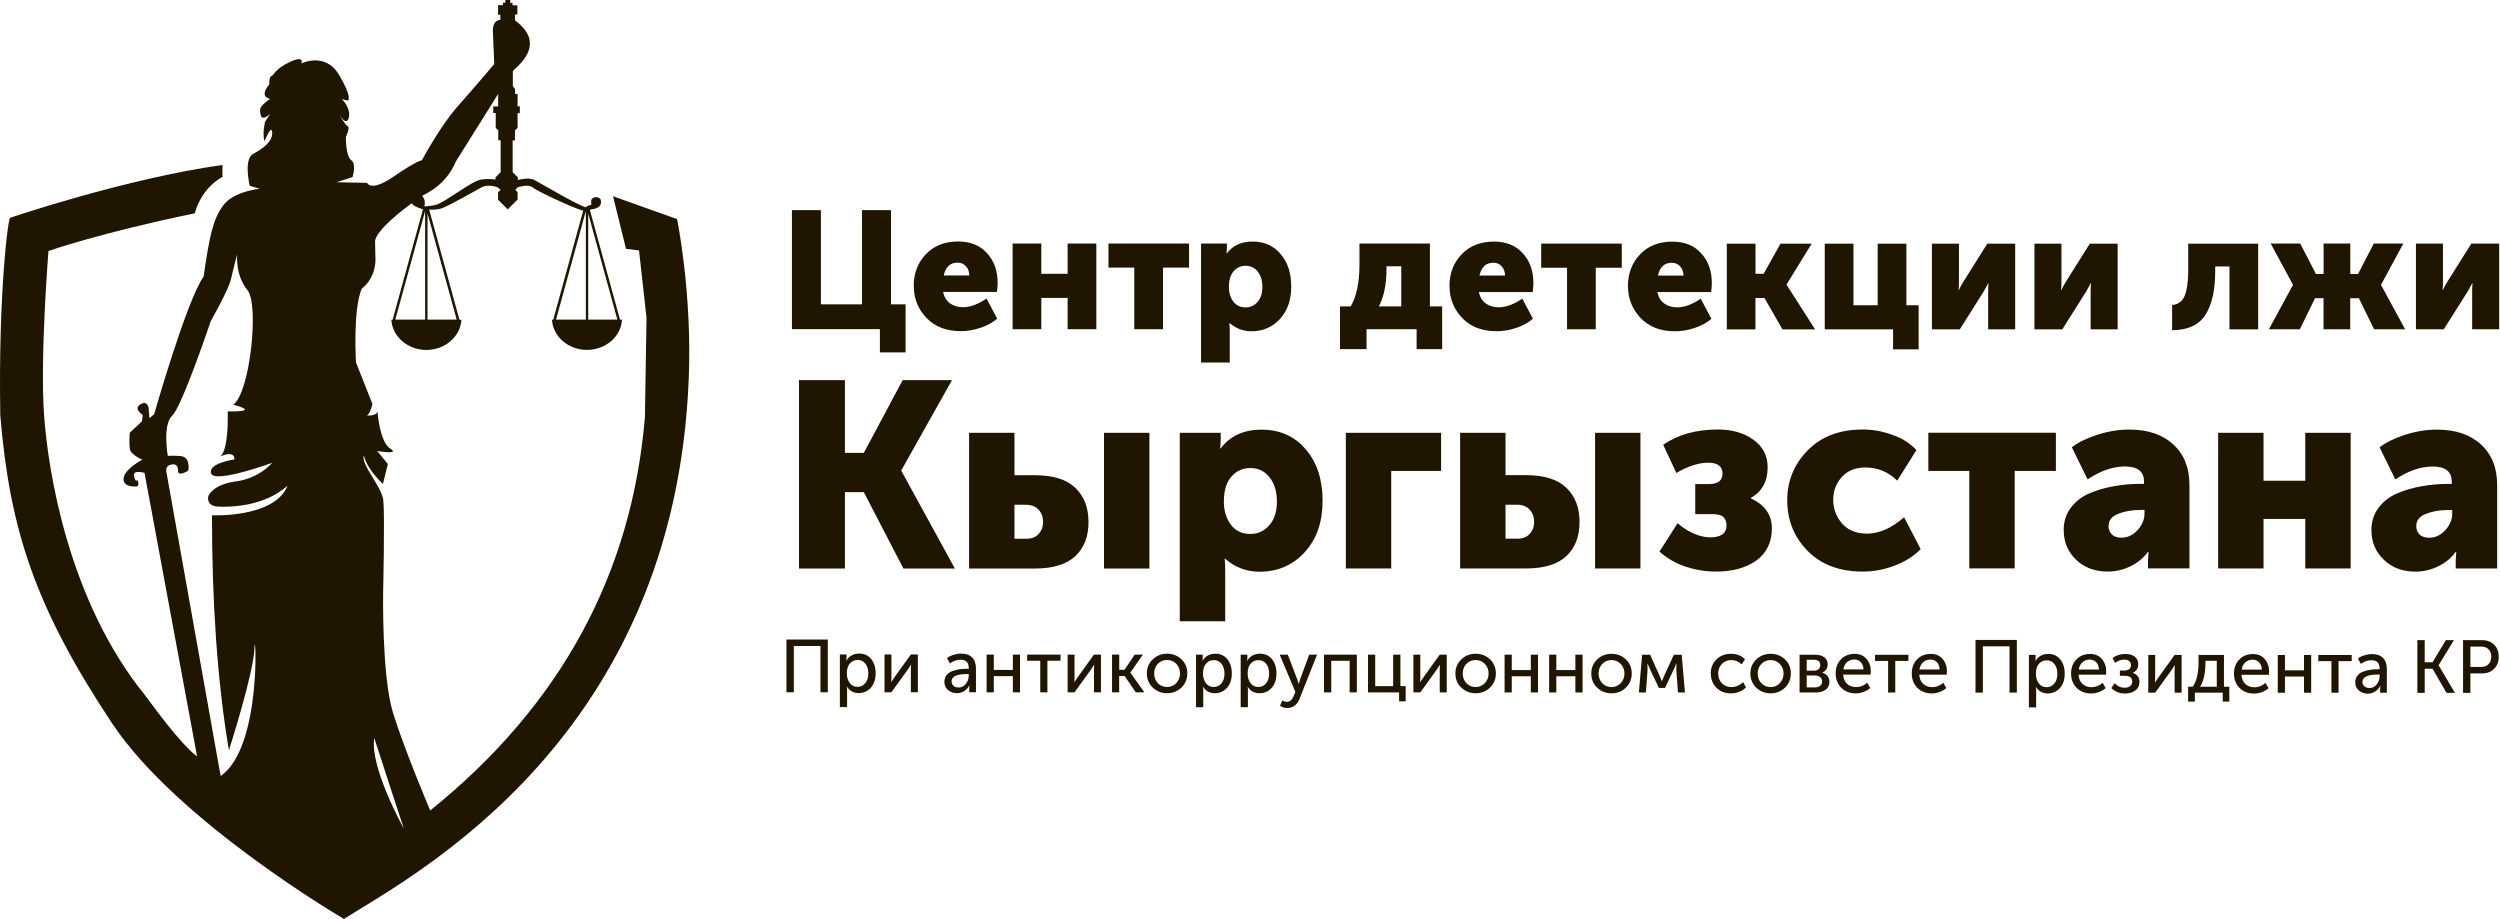 <svg xmlns="http://www.w3.org/2000/svg" width="438" height="161" viewBox="0 0 438 161" fill="none"><g clip-path="url(#clip0_2448_4112)"><path d="M432.812 116.848H434.683C435.227 116.848 435.667 116.684 435.986 116.363C436.305 116.043 436.469 115.602 436.469 115.039C436.469 114.476 436.305 114.061 435.986 113.749C435.674 113.437 435.244 113.281 434.701 113.281H432.812V116.848ZM431.527 121.385V112.156H434.899C435.753 112.156 436.442 112.424 436.968 112.952C437.503 113.472 437.78 114.173 437.78 115.048C437.78 115.922 437.513 116.623 436.968 117.169C436.435 117.705 435.744 117.982 434.899 117.982H432.812V121.393H431.527V121.385ZM423.523 121.385V112.156H424.808V116.034H426.179L428.508 112.156H429.931L427.249 116.537V116.562L430.104 121.385H428.629L426.179 117.16H424.808V121.385H423.523ZM413.898 119.48C413.898 119.766 414.01 120.017 414.225 120.225C414.441 120.432 414.743 120.536 415.139 120.536C415.657 120.536 416.088 120.32 416.416 119.887C416.743 119.454 416.908 118.969 416.908 118.433V118.181H416.58C414.795 118.181 413.898 118.614 413.898 119.471M412.638 119.575C412.638 119.09 412.776 118.675 413.043 118.346C413.312 118.017 413.665 117.783 414.114 117.636C414.562 117.489 414.985 117.385 415.364 117.333C415.744 117.281 416.149 117.255 416.572 117.255H416.908V117.125C416.908 116.156 416.424 115.671 415.458 115.671C414.829 115.671 414.208 115.887 413.612 116.312L413.103 115.385C413.372 115.16 413.734 114.97 414.2 114.822C414.656 114.675 415.113 114.597 415.571 114.597C416.407 114.597 417.045 114.822 417.494 115.264C417.943 115.705 418.176 116.346 418.176 117.186V121.367H416.995V120.701L417.038 120.181H417.012C416.813 120.571 416.52 120.9 416.123 121.151C415.744 121.402 415.312 121.532 414.846 121.532C414.251 121.532 413.734 121.35 413.293 120.995C412.854 120.64 412.647 120.164 412.647 119.567M408.464 121.367V115.835H406.169V114.753H412.018V115.835H409.715V121.367H408.464ZM399.063 121.367V114.753H400.323V117.446H403.66V114.753H404.919V121.367H403.66V118.528H400.323V121.367H399.063ZM392.741 117.316H396.268C396.251 116.77 396.088 116.337 395.785 116.034C395.492 115.731 395.113 115.576 394.664 115.576C394.172 115.576 393.742 115.731 393.387 116.043C393.043 116.346 392.827 116.77 392.741 117.307M391.387 118.052C391.387 117.013 391.697 116.182 392.328 115.541C392.948 114.909 393.742 114.589 394.698 114.589C395.596 114.589 396.294 114.883 396.794 115.48C397.295 116.06 397.554 116.805 397.554 117.688C397.554 117.8 397.536 117.982 397.502 118.225H392.707C392.741 118.917 392.974 119.454 393.397 119.844C393.828 120.225 394.354 120.415 394.974 120.415C395.699 120.415 396.347 120.155 396.916 119.645L397.45 120.571C397.14 120.857 396.743 121.09 396.277 121.264C395.819 121.428 395.354 121.514 394.897 121.514C393.872 121.514 393.034 121.186 392.371 120.536C391.723 119.878 391.396 119.047 391.396 118.052M383.349 120.311H384.16C384.84 119.367 385.186 117.922 385.186 115.957V114.745H389.637V120.311H390.576V122.926H389.421V121.359H384.539V122.926H383.358V120.311H383.349ZM385.462 120.311H388.377V115.775H386.393V116.13C386.393 117.939 386.083 119.333 385.454 120.311M376.379 121.359V114.745H377.587V118.692C377.587 119.151 377.57 119.454 377.544 119.584H377.57C377.613 119.48 377.812 119.186 378.156 118.692L380.994 114.745H382.218V121.359H380.994V117.411C380.994 117.29 380.994 117.117 381.012 116.9C381.029 116.675 381.037 116.554 381.037 116.537H381.012C381.012 116.537 380.813 116.848 380.442 117.411L377.587 121.359H376.379ZM369.903 120.545L370.489 119.705C370.981 120.225 371.558 120.493 372.206 120.493C372.602 120.493 372.931 120.398 373.181 120.216C373.438 120.026 373.568 119.757 373.568 119.402C373.568 118.727 373.121 118.398 372.214 118.398H371.404V117.48H372.093C372.929 117.48 373.344 117.16 373.344 116.528C373.344 116.225 373.241 115.991 373.034 115.818C372.826 115.653 372.542 115.567 372.171 115.567C371.618 115.567 371.085 115.757 370.567 116.138L370.101 115.29C370.749 114.814 371.507 114.571 372.396 114.571C373.042 114.571 373.577 114.727 374 115.039C374.413 115.35 374.621 115.792 374.621 116.363C374.621 117.099 374.302 117.593 373.654 117.87V117.896C374.448 118.147 374.836 118.666 374.836 119.454C374.836 120.103 374.595 120.614 374.103 120.969C373.628 121.324 373.025 121.506 372.309 121.506C371.369 121.506 370.567 121.186 369.885 120.536M364.202 117.298H367.729C367.712 116.753 367.548 116.32 367.246 116.017C366.953 115.714 366.583 115.558 366.125 115.558C365.633 115.558 365.203 115.714 364.849 116.026C364.504 116.329 364.288 116.753 364.202 117.29M362.848 118.034C362.848 116.995 363.158 116.164 363.788 115.524C364.408 114.892 365.203 114.571 366.16 114.571C367.056 114.571 367.755 114.866 368.256 115.463C368.756 116.043 369.015 116.788 369.015 117.671C369.015 117.783 368.997 117.965 368.963 118.207H364.168C364.202 118.9 364.435 119.437 364.857 119.826C365.289 120.207 365.815 120.398 366.436 120.398C367.16 120.398 367.807 120.138 368.377 119.627L368.91 120.554C368.6 120.839 368.204 121.073 367.738 121.246C367.282 121.411 366.816 121.497 366.358 121.497C365.332 121.497 364.495 121.168 363.832 120.519C363.184 119.861 362.857 119.03 362.857 118.034M356.689 118.06C356.689 118.683 356.853 119.238 357.181 119.705C357.518 120.164 357.974 120.398 358.552 120.398C359.088 120.398 359.544 120.19 359.907 119.774C360.269 119.35 360.449 118.77 360.449 118.052C360.449 117.333 360.278 116.762 359.933 116.337C359.597 115.905 359.148 115.688 358.588 115.688C358.027 115.688 357.595 115.887 357.234 116.286C356.871 116.684 356.689 117.281 356.689 118.06ZM355.465 123.956V114.727H356.638V115.316L356.595 115.809H356.62C356.828 115.42 357.129 115.108 357.518 114.892C357.906 114.675 358.346 114.563 358.838 114.563C359.726 114.563 360.425 114.883 360.951 115.515C361.467 116.147 361.736 116.987 361.736 118.026C361.736 119.064 361.46 119.913 360.898 120.545C360.346 121.168 359.623 121.489 358.751 121.489C357.88 121.489 357.191 121.116 356.706 120.363H356.682C356.716 120.519 356.733 120.709 356.733 120.934V123.939H355.474L355.465 123.956ZM346.106 121.341V112.113H353.352V121.341H352.067V113.238H347.4V121.341H346.116H346.106ZM336.292 117.29H339.82C339.803 116.744 339.638 116.312 339.337 116.008C339.043 115.705 338.673 115.55 338.216 115.55C337.724 115.55 337.292 115.705 336.939 116.017C336.594 116.32 336.378 116.744 336.292 117.281M334.937 118.026C334.937 116.987 335.249 116.156 335.878 115.515C336.5 114.883 337.292 114.563 338.25 114.563C339.146 114.563 339.845 114.857 340.346 115.454C340.846 116.034 341.105 116.779 341.105 117.662C341.105 117.775 341.088 117.956 341.052 118.199H336.258C336.292 118.891 336.524 119.428 336.947 119.818C337.379 120.199 337.905 120.389 338.526 120.389C339.251 120.389 339.897 120.129 340.466 119.619L341.002 120.545C340.692 120.831 340.294 121.064 339.828 121.238C339.371 121.402 338.906 121.489 338.448 121.489C337.422 121.489 336.586 121.159 335.921 120.51C335.275 119.852 334.947 119.021 334.947 118.026M330.798 121.333V115.801H328.505V114.719H334.351V115.801H332.049V121.333H330.798ZM322.959 117.281H326.486C326.469 116.736 326.305 116.303 326.003 116C325.71 115.697 325.331 115.541 324.882 115.541C324.39 115.541 323.958 115.697 323.605 116.008C323.259 116.312 323.045 116.736 322.959 117.272M321.605 118.017C321.605 116.978 321.915 116.147 322.544 115.506C323.165 114.874 323.958 114.554 324.916 114.554C325.813 114.554 326.512 114.848 327.012 115.446C327.511 116.026 327.771 116.77 327.771 117.653C327.771 117.766 327.754 117.948 327.72 118.19H322.923C322.959 118.883 323.192 119.419 323.614 119.809C324.044 120.19 324.57 120.38 325.192 120.38C325.917 120.38 326.563 120.121 327.132 119.61L327.667 120.536C327.357 120.822 326.961 121.056 326.495 121.229C326.037 121.393 325.571 121.48 325.115 121.48C324.088 121.48 323.252 121.151 322.587 120.502C321.941 119.844 321.612 119.013 321.612 118.017M316.541 120.432H317.896C318.335 120.432 318.671 120.337 318.896 120.155C319.12 119.974 319.233 119.722 319.233 119.393C319.233 119.064 319.112 118.805 318.88 118.623C318.647 118.441 318.309 118.346 317.879 118.346H316.532V120.424L316.541 120.432ZM316.541 117.506H317.775C318.145 117.506 318.431 117.42 318.62 117.246C318.81 117.065 318.904 116.814 318.904 116.502C318.904 115.896 318.517 115.584 317.732 115.584H316.532V117.506H316.541ZM315.283 121.324V114.71H318.008C318.69 114.71 319.216 114.857 319.612 115.151C320.008 115.437 320.207 115.861 320.207 116.407C320.207 116.727 320.121 117.021 319.958 117.281C319.792 117.532 319.56 117.723 319.267 117.852V117.87C319.663 117.965 319.974 118.155 320.19 118.441C320.405 118.727 320.517 119.056 320.517 119.437C320.517 120.034 320.294 120.502 319.853 120.839C319.422 121.159 318.836 121.324 318.094 121.324H315.283ZM307.951 118C307.951 118.692 308.167 119.255 308.599 119.714C309.038 120.155 309.581 120.38 310.21 120.38C310.841 120.38 311.367 120.155 311.814 119.696C312.256 119.246 312.479 118.675 312.479 118C312.479 117.324 312.256 116.762 311.814 116.312C311.375 115.87 310.841 115.645 310.21 115.645C309.581 115.645 309.038 115.87 308.599 116.312C308.167 116.753 307.951 117.316 307.951 118ZM306.666 118C306.666 117.013 307.012 116.199 307.692 115.541C308.383 114.883 309.219 114.545 310.203 114.545C311.185 114.545 312.04 114.874 312.729 115.524C313.411 116.173 313.756 117.004 313.756 117.991C313.756 118.978 313.411 119.809 312.729 120.476C312.04 121.134 311.202 121.471 310.22 121.471C309.236 121.471 308.391 121.142 307.692 120.476C307.012 119.818 306.666 118.987 306.666 117.991M299.723 118.008C299.723 117.021 300.052 116.199 300.715 115.541C301.387 114.883 302.232 114.545 303.25 114.545C304.268 114.545 305.113 114.866 305.726 115.515L305.13 116.407C304.631 115.905 304.018 115.645 303.31 115.645C302.655 115.645 302.104 115.87 301.673 116.329C301.241 116.77 301.026 117.333 301.026 118C301.026 118.666 301.241 119.246 301.673 119.696C302.112 120.147 302.673 120.38 303.354 120.38C303.716 120.38 304.088 120.302 304.45 120.147C304.82 119.982 305.14 119.766 305.389 119.497L305.898 120.424C305.596 120.744 305.209 121.004 304.743 121.194C304.277 121.385 303.785 121.48 303.269 121.48C302.232 121.48 301.387 121.151 300.732 120.502C300.076 119.852 299.74 119.021 299.74 118.017M287.131 121.324L287.7 114.71H289.106L290.787 118.45L291.15 119.342H291.176C291.306 119.021 291.426 118.727 291.538 118.45L293.255 114.71H294.635L295.204 121.324H293.98L293.695 117.385L293.711 116.251H293.685C293.574 116.554 293.435 116.874 293.272 117.22L291.711 120.528H290.633L289.072 117.229L288.657 116.251H288.631L288.65 117.385L288.364 121.324H287.14H287.131ZM280.076 118C280.076 118.692 280.292 119.255 280.723 119.714C281.162 120.155 281.707 120.38 282.336 120.38C282.965 120.38 283.491 120.155 283.94 119.696C284.379 119.246 284.604 118.675 284.604 118C284.604 117.324 284.379 116.762 283.94 116.312C283.5 115.87 282.965 115.645 282.336 115.645C281.707 115.645 281.162 115.87 280.723 116.312C280.292 116.753 280.076 117.316 280.076 118ZM278.792 118C278.792 117.013 279.136 116.199 279.817 115.541C280.499 114.883 281.344 114.545 282.327 114.545C283.311 114.545 284.165 114.874 284.854 115.524C285.544 116.173 285.88 117.004 285.88 117.991C285.88 118.978 285.536 119.809 284.854 120.476C284.165 121.134 283.327 121.471 282.345 121.471C281.361 121.471 280.516 121.142 279.817 120.476C279.128 119.818 278.792 118.987 278.792 117.991M271.409 121.315V114.701H272.667V117.394H276.005V114.701H277.265V121.315H276.005V118.476H272.667V121.315H271.409ZM263.604 121.315V114.701H264.862V117.394H268.199V114.701H269.46V121.315H268.199V118.476H264.862V121.315H263.604ZM256.272 117.991C256.272 118.684 256.488 119.246 256.918 119.705C257.359 120.147 257.902 120.372 258.531 120.372C259.16 120.372 259.688 120.147 260.135 119.688C260.576 119.238 260.8 118.666 260.8 117.991C260.8 117.316 260.576 116.753 260.135 116.303C259.696 115.861 259.16 115.636 258.531 115.636C257.902 115.636 257.359 115.861 256.918 116.303C256.488 116.744 256.272 117.307 256.272 117.991ZM254.987 117.991C254.987 117.004 255.332 116.19 256.013 115.532C256.694 114.874 257.539 114.537 258.523 114.537C259.506 114.537 260.36 114.866 261.05 115.515C261.731 116.164 262.077 116.995 262.077 117.982C262.077 118.969 261.731 119.8 261.05 120.467C260.36 121.125 259.523 121.463 258.54 121.463C257.556 121.463 256.711 121.134 256.013 120.467C255.323 119.809 254.987 118.978 254.987 117.982M247.63 121.307V114.693H248.838V118.64C248.838 119.099 248.82 119.402 248.795 119.532H248.82C248.863 119.428 249.062 119.134 249.407 118.64L252.243 114.693H253.469V121.307H252.243V117.359C252.243 117.238 252.243 117.065 252.262 116.848C252.279 116.623 252.287 116.502 252.287 116.485H252.262C252.262 116.485 252.063 116.796 251.693 117.359L248.838 121.307H247.63ZM239.677 121.307V114.693H240.937V120.207H244.077V114.693H245.353V120.207H246.276V122.874H245.12V121.307H239.677ZM231.967 121.307V114.693H237.72V121.307H236.461V115.775H233.235V121.307H231.977H231.967ZM224.671 122.683C224.912 122.874 225.163 122.969 225.43 122.969C225.956 122.969 226.361 122.64 226.628 121.991L226.957 121.229L224.196 114.693H225.619L227.276 119.021L227.526 119.818H227.552C227.62 119.523 227.698 119.264 227.775 119.03L229.379 114.693H230.751L227.655 122.493C227.465 122.995 227.18 123.385 226.793 123.644C226.421 123.913 225.991 124.051 225.516 124.051C225.3 124.051 225.084 124.016 224.878 123.947C224.671 123.878 224.515 123.809 224.412 123.74L224.256 123.644L224.697 122.675L224.671 122.683ZM218.59 118.026C218.59 118.649 218.755 119.203 219.082 119.671C219.418 120.129 219.876 120.363 220.453 120.363C220.988 120.363 221.445 120.155 221.807 119.74C222.169 119.316 222.351 118.736 222.351 118.017C222.351 117.298 222.179 116.727 221.833 116.303C221.497 115.87 221.048 115.653 220.488 115.653C219.927 115.653 219.497 115.853 219.134 116.251C218.772 116.649 218.59 117.246 218.59 118.026ZM217.365 123.921V114.693H218.539V115.281L218.496 115.775H218.522C218.729 115.385 219.031 115.074 219.418 114.857C219.807 114.641 220.246 114.528 220.738 114.528C221.627 114.528 222.325 114.848 222.851 115.48C223.368 116.112 223.636 116.952 223.636 117.991C223.636 119.03 223.36 119.878 222.799 120.51C222.247 121.134 221.531 121.454 220.652 121.454C219.771 121.454 219.091 121.082 218.607 120.328H218.582C218.616 120.484 218.633 120.675 218.633 120.9V123.904H217.375L217.365 123.921ZM210.768 118.026C210.768 118.649 210.931 119.203 211.259 119.671C211.596 120.129 212.052 120.363 212.631 120.363C213.166 120.363 213.622 120.155 213.985 119.74C214.347 119.316 214.528 118.736 214.528 118.017C214.528 117.298 214.355 116.727 214.011 116.303C213.675 115.87 213.226 115.653 212.664 115.653C212.105 115.653 211.673 115.853 211.31 116.251C210.95 116.649 210.768 117.246 210.768 118.026ZM209.543 123.921V114.693H210.717V115.281L210.673 115.775H210.698C210.906 115.385 211.207 115.074 211.596 114.857C211.984 114.641 212.424 114.528 212.916 114.528C213.804 114.528 214.503 114.848 215.029 115.48C215.545 116.112 215.814 116.952 215.814 117.991C215.814 119.03 215.538 119.878 214.976 120.51C214.424 121.134 213.709 121.454 212.83 121.454C211.949 121.454 211.267 121.082 210.784 120.328H210.76C210.794 120.484 210.811 120.675 210.811 120.9V123.904H209.552L209.543 123.921ZM202.213 117.982C202.213 118.675 202.427 119.238 202.859 119.696C203.298 120.138 203.841 120.363 204.472 120.363C205.101 120.363 205.627 120.138 206.076 119.679C206.516 119.229 206.739 118.658 206.739 117.982C206.739 117.307 206.516 116.744 206.076 116.294C205.636 115.853 205.101 115.628 204.472 115.628C203.841 115.628 203.298 115.853 202.859 116.294C202.427 116.736 202.213 117.298 202.213 117.982ZM200.926 117.982C200.926 116.995 201.272 116.182 201.954 115.524C202.643 114.866 203.48 114.528 204.463 114.528C205.447 114.528 206.3 114.857 206.991 115.506C207.68 116.156 208.016 116.987 208.016 117.974C208.016 118.961 207.671 119.792 206.991 120.458C206.3 121.116 205.464 121.454 204.48 121.454C203.497 121.454 202.652 121.125 201.954 120.458C201.272 119.8 200.926 118.969 200.926 117.974M194.83 121.298V114.684H196.088V117.35H197.011L198.806 114.684H200.237L198.038 117.835V117.861L200.496 121.298H198.996L197.029 118.433H196.079V121.298H194.821H194.83ZM187.049 121.298V114.684H188.257V118.632C188.257 119.09 188.24 119.393 188.214 119.523H188.24C188.283 119.419 188.482 119.125 188.826 118.632L191.664 114.684H192.888V121.298H191.664V117.35C191.664 117.229 191.664 117.056 191.681 116.84C191.699 116.614 191.707 116.493 191.707 116.476H191.681C191.681 116.476 191.483 116.788 191.111 117.35L188.257 121.298H187.049ZM182.254 121.298V115.766H179.959V114.684H185.808V115.766H183.505V121.298H182.254ZM172.853 121.298V114.684H174.113V117.376H177.45V114.684H178.71V121.298H177.45V118.458H174.113V121.298H172.853ZM166.713 119.393C166.713 119.679 166.824 119.93 167.04 120.138C167.256 120.346 167.558 120.45 167.955 120.45C168.471 120.45 168.903 120.233 169.232 119.8C169.559 119.367 169.722 118.883 169.722 118.346V118.095H169.395C167.609 118.095 166.713 118.528 166.713 119.385M165.453 119.489C165.453 119.004 165.592 118.588 165.859 118.259C166.125 117.93 166.48 117.697 166.927 117.55C167.376 117.402 167.799 117.298 168.178 117.246C168.558 117.195 168.963 117.169 169.386 117.169H169.722V117.039C169.722 116.069 169.239 115.584 168.274 115.584C167.645 115.584 167.023 115.801 166.428 116.225L165.919 115.299C166.187 115.074 166.557 114.883 167.014 114.736C167.472 114.589 167.928 114.511 168.386 114.511C169.222 114.511 169.861 114.736 170.31 115.177C170.757 115.619 170.99 116.26 170.99 117.099V121.281H169.808V120.614L169.852 120.095H169.825C169.628 120.484 169.335 120.813 168.937 121.064C168.558 121.315 168.127 121.445 167.662 121.445C167.066 121.445 166.548 121.264 166.108 120.909C165.678 120.554 165.462 120.077 165.462 119.48M154.966 121.281V114.667H156.173V118.614C156.173 119.073 156.156 119.376 156.13 119.506H156.156C156.2 119.402 156.397 119.108 156.742 118.614L159.58 114.667H160.805V121.281H159.58V117.333C159.58 117.212 159.58 117.039 159.597 116.822C159.614 116.597 159.623 116.476 159.623 116.459H159.597C159.597 116.459 159.398 116.77 159.028 117.333L156.173 121.281H154.966ZM148.368 118C148.368 118.623 148.532 119.177 148.859 119.645C149.196 120.103 149.653 120.337 150.231 120.337C150.765 120.337 151.223 120.129 151.585 119.714C151.947 119.29 152.128 118.709 152.128 117.991C152.128 117.272 151.956 116.701 151.611 116.277C151.274 115.844 150.826 115.628 150.265 115.628C149.704 115.628 149.273 115.827 148.911 116.225C148.549 116.623 148.368 117.22 148.368 118ZM147.143 123.895V114.667H148.316V115.255L148.273 115.749H148.299C148.506 115.359 148.807 115.048 149.196 114.831C149.584 114.615 150.024 114.502 150.515 114.502C151.404 114.502 152.102 114.822 152.628 115.454C153.146 116.086 153.413 116.926 153.413 117.965C153.413 119.004 153.137 119.852 152.577 120.484C152.024 121.108 151.3 121.428 150.429 121.428C149.558 121.428 148.868 121.056 148.385 120.302H148.359C148.394 120.458 148.411 120.649 148.411 120.874V123.878H147.152L147.143 123.895ZM137.785 121.281V112.052H145.03V121.281H143.745V113.177H139.079V121.281H137.794H137.785Z" fill="#201600"></path><path d="M423.325 92.175C423.325 92.764 423.523 93.249 423.919 93.655C424.317 94.028 424.869 94.209 425.576 94.209C426.68 94.209 427.628 93.759 428.43 92.868C429.225 91.976 429.63 91.024 429.63 90.002V89.353H428.896C427.422 89.353 426.118 89.586 424.99 90.045C423.885 90.478 423.333 91.188 423.333 92.166M415.468 92.902C415.468 91.396 415.881 90.089 416.709 88.981C417.537 87.872 418.625 87.024 419.979 86.444C421.359 85.855 422.781 85.44 424.257 85.197C425.731 84.92 427.258 84.782 428.853 84.782H429.544V84.366C429.544 82.609 428.423 81.734 426.188 81.734C424.101 81.734 421.928 82.488 419.659 83.994L416.899 78.367C417.969 77.536 419.444 76.808 421.316 76.194C423.213 75.579 425.084 75.267 426.922 75.267C430.199 75.267 432.778 76.133 434.649 77.856C436.547 79.579 437.503 81.951 437.503 84.963V99.594H430.242V98.166L430.337 96.685H430.242C429.474 97.759 428.447 98.607 427.163 99.222C425.904 99.837 424.584 100.148 423.204 100.148C420.935 100.148 419.081 99.456 417.641 98.071C416.2 96.685 415.477 94.963 415.477 92.902M388.619 99.594V75.821H396.57V84.219H403.885V75.821H411.837V99.594H403.885V90.92H396.57V99.594H388.619ZM369.411 92.166C369.411 92.755 369.61 93.24 370.007 93.647C370.403 94.019 370.955 94.201 371.663 94.201C372.766 94.201 373.716 93.751 374.518 92.859C375.31 91.967 375.716 91.015 375.716 89.993V89.344H374.984C373.508 89.344 372.206 89.578 371.075 90.037C369.973 90.47 369.421 91.179 369.421 92.158M361.555 92.894C361.555 91.387 361.968 90.08 362.797 88.972C363.625 87.864 364.711 87.015 366.065 86.435C367.445 85.847 368.868 85.431 370.343 85.189C371.817 84.912 373.344 84.773 374.94 84.773H375.63V84.358C375.63 82.6 374.508 81.726 372.275 81.726C370.187 81.726 368.014 82.479 365.745 83.985L362.986 78.358C364.055 77.527 365.531 76.8 367.402 76.185C369.299 75.57 371.171 75.259 373.008 75.259C376.285 75.259 378.864 76.124 380.736 77.847C382.633 79.57 383.591 81.942 383.591 84.955V99.586H376.328V98.157L376.424 96.677H376.328C375.56 97.75 374.535 98.599 373.25 99.213C371.99 99.828 370.671 100.14 369.291 100.14C367.022 100.14 365.169 99.447 363.728 98.062C362.288 96.677 361.563 94.954 361.563 92.894M345.021 99.586V82.505H337.845V75.813H360.192V82.505H352.972V99.586H345.021ZM313.118 87.673C313.118 84.288 314.299 81.379 316.663 78.947C319.052 76.488 322.269 75.25 326.322 75.25C328.099 75.25 329.833 75.562 331.523 76.176C333.239 76.765 334.654 77.657 335.758 78.851L332.403 84.21C330.807 82.669 328.953 81.899 326.841 81.899C325.062 81.899 323.667 82.47 322.656 83.604C321.674 84.713 321.182 86.037 321.182 87.578C321.182 89.119 321.699 90.53 322.743 91.733C323.787 92.902 325.244 93.491 327.115 93.491C329.229 93.491 331.393 92.539 333.602 90.625L336.5 96.209C335.335 97.413 333.835 98.365 331.989 99.075C330.178 99.785 328.298 100.14 326.332 100.14C322.286 100.14 319.069 98.928 316.671 96.495C314.308 94.062 313.127 91.127 313.127 87.682M290.746 96.634L293.92 91.647C294.686 92.357 295.593 92.954 296.635 93.448C297.706 93.906 298.705 94.14 299.629 94.14C301.526 94.14 302.484 93.448 302.484 92.062C302.484 91.413 302.302 90.92 301.932 90.582C301.595 90.245 300.923 90.071 299.905 90.071H297.007V84.808H299.396C300.991 84.808 301.785 84.193 301.785 82.964C301.785 81.734 300.957 81.068 299.301 81.068C297.646 81.068 295.713 81.665 293.694 82.868L291.392 77.925C293.97 76.142 297.154 75.25 300.957 75.25C303.475 75.25 305.554 75.847 307.209 77.051C308.866 78.254 309.694 79.847 309.694 81.856C309.694 84.349 308.71 86.132 306.753 87.215V87.31C309.202 88.452 310.436 90.201 310.436 92.573C310.436 94.945 309.53 96.885 307.718 98.201C305.908 99.49 303.553 100.14 300.638 100.14C298.827 100.14 297.032 99.845 295.255 99.265C293.505 98.651 292.004 97.776 290.746 96.634ZM263.767 94.374H265.88C266.802 94.374 267.501 94.097 267.993 93.543C268.511 92.989 268.778 92.279 268.778 91.422C268.778 90.565 268.519 89.855 267.993 89.301C267.476 88.712 266.717 88.426 265.743 88.426H263.767V94.383V94.374ZM255.815 99.594V75.821H263.767V83.249H267.354C270.547 83.249 272.9 83.985 274.436 85.466C275.971 86.946 276.739 88.946 276.739 91.465C276.739 93.984 275.971 95.976 274.436 97.421C272.9 98.867 270.547 99.594 267.354 99.594H255.815ZM279.455 75.821H287.407V99.594H279.455V75.821ZM235.789 99.594V75.821H252.478V82.513H243.741V99.594H235.789ZM214.416 87.872C214.416 89.413 214.813 90.746 215.615 91.889C216.443 92.998 217.59 93.552 219.065 93.552C220.385 93.552 221.489 93.041 222.378 92.028C223.266 91.015 223.713 89.63 223.713 87.872C223.713 86.115 223.283 84.704 222.428 83.622C221.566 82.548 220.453 82.003 219.074 82.003C217.694 82.003 216.65 82.496 215.761 83.483C214.873 84.47 214.424 85.933 214.424 87.872M206.697 108.832V75.83H213.874V77.033L213.778 78.557H213.874C215.494 76.375 217.893 75.276 221.048 75.276C224.205 75.276 226.844 76.427 228.776 78.739C230.733 81.016 231.717 84.02 231.717 87.743C231.717 91.465 230.673 94.469 228.587 96.746C226.5 99.023 223.869 100.166 220.678 100.166C218.409 100.166 216.4 99.412 214.657 97.906H214.563C214.623 98.46 214.657 99.136 214.657 99.941V108.849H206.705L206.697 108.832ZM177.735 94.383H179.848C180.771 94.383 181.469 94.106 181.961 93.552C182.479 92.998 182.746 92.287 182.746 91.43C182.746 90.573 182.487 89.864 181.961 89.309C181.445 88.721 180.684 88.435 179.71 88.435H177.735V94.391V94.383ZM169.784 99.603V75.83H177.735V83.258H181.323C184.514 83.258 186.869 83.994 188.403 85.474C189.939 86.955 190.707 88.954 190.707 91.474C190.707 93.993 189.939 95.984 188.403 97.43C186.869 98.876 184.514 99.603 181.323 99.603H169.784ZM193.423 75.83H201.375V99.603H193.423V75.83ZM139.985 99.603V66.601H148.031V79.345H151.343L158.149 66.601H166.79L157.916 82.392V82.488L167.299 99.612H158.286L151.343 86.227H148.031V99.612H139.985V99.603ZM423.273 57.693V42.681H428.008V49.295C428.008 49.78 427.991 50.274 427.948 50.785H428.008C428.12 50.49 428.396 49.997 428.819 49.295L432.975 42.681H437.858V57.693H433.122V51.131C433.122 50.507 433.14 50.005 433.184 49.616H433.122C433.062 49.772 432.795 50.265 432.312 51.105L428.154 57.693H423.273ZM397.511 57.693L401.72 49.936V49.876L397.83 42.673H402.997L405.756 48.005H407.093V42.673H411.768V48.005H413.13L415.89 42.673H421.057L417.167 49.876V49.936L421.376 57.693H415.943L413.268 52.239H411.759V57.693H407.084V52.239H405.6L402.928 57.693H397.494H397.511ZM380.554 57.84V53.442C380.866 53.408 381.132 53.347 381.365 53.269C381.598 53.174 381.848 53.009 382.124 52.776C382.391 52.525 382.607 52.196 382.763 51.789C382.935 51.382 383.082 50.819 383.202 50.101C383.315 49.365 383.375 48.499 383.375 47.503V42.69H395.631V57.702H390.602V46.681H388.102V47.529C388.102 50.836 387.533 53.382 386.385 55.165C385.238 56.949 383.298 57.849 380.546 57.849M356.432 57.702V42.69H361.166V49.304C361.166 49.789 361.149 50.282 361.106 50.793H361.166C361.279 50.499 361.555 50.005 361.978 49.304L366.134 42.69H371.015V57.702H366.281V51.139C366.281 50.516 366.298 50.014 366.341 49.624H366.281C366.22 49.78 365.954 50.274 365.469 51.114L361.313 57.702H356.432ZM338.474 57.702V42.69H343.21V49.304C343.21 49.789 343.191 50.282 343.15 50.793H343.21C343.321 50.499 343.597 50.005 344.02 49.304L348.178 42.69H353.059V57.702H348.324V51.139C348.324 50.516 348.341 50.014 348.384 49.624H348.324C348.264 49.78 347.996 50.274 347.513 51.114L343.357 57.702H338.474ZM319.698 57.702V42.69H324.726V53.477H328.97V42.69H333.998V53.477H336.146V61.199H331.669V57.702H319.708H319.698ZM302.535 57.702V42.69H307.564V47.971H308.986L311.945 42.69H317.405L313.014 49.832V49.893L318.008 57.71H312.289L309.125 52.204H307.555V57.71H302.527L302.535 57.702ZM290.47 48.282H294.945C294.945 47.642 294.755 47.105 294.367 46.681C293.997 46.257 293.505 46.04 292.885 46.04C291.608 46.04 290.806 46.785 290.47 48.282ZM285.207 50.178C285.207 47.928 285.915 46.058 287.33 44.577C288.744 43.079 290.633 42.335 292.996 42.335C295.144 42.335 296.834 43.019 298.05 44.378C299.293 45.72 299.913 47.46 299.913 49.598C299.913 49.945 299.879 50.473 299.802 51.174H290.366C290.539 52.048 290.943 52.715 291.582 53.182C292.237 53.633 292.996 53.849 293.85 53.849C295.092 53.849 296.463 53.347 297.973 52.334L299.836 55.858C299.041 56.541 298.068 57.07 296.904 57.459C295.764 57.849 294.609 58.039 293.445 58.039C290.909 58.039 288.909 57.26 287.433 55.711C285.958 54.152 285.226 52.308 285.226 50.17M274.547 57.693V46.906H270.019V42.681H284.139V46.906H279.577V57.693H274.547ZM259.205 48.274H263.681C263.681 47.633 263.491 47.096 263.102 46.672C262.732 46.248 262.24 46.032 261.62 46.032C260.343 46.032 259.541 46.776 259.205 48.274ZM253.943 50.17C253.943 47.919 254.651 46.049 256.065 44.569C257.479 43.071 259.368 42.326 261.731 42.326C263.88 42.326 265.57 43.01 266.785 44.369C268.028 45.711 268.648 47.451 268.648 49.59C268.648 49.936 268.614 50.464 268.537 51.165H259.102C259.273 52.04 259.678 52.706 260.317 53.174C260.972 53.624 261.731 53.84 262.586 53.84C263.827 53.84 265.198 53.338 266.708 52.325L268.571 55.849C267.777 56.533 266.802 57.061 265.639 57.45C264.5 57.84 263.344 58.031 262.18 58.031C259.645 58.031 257.643 57.251 256.168 55.702C254.694 54.152 253.961 52.299 253.961 50.161M234.779 53.685H236.642C237.669 51.936 238.178 49.468 238.178 46.283V42.664H250.519V53.685H252.667V61.173H248.19V57.676H239.419V61.173H234.771V53.685H234.779ZM241.575 53.685H245.501V46.655H242.913V47.209C242.913 49.815 242.464 51.971 241.575 53.685ZM215.295 50.274C215.295 51.243 215.545 52.092 216.054 52.81C216.582 53.511 217.305 53.858 218.237 53.858C219.074 53.858 219.763 53.537 220.325 52.897C220.885 52.256 221.17 51.382 221.17 50.274C221.17 49.166 220.902 48.274 220.359 47.59C219.816 46.906 219.108 46.568 218.237 46.568C217.365 46.568 216.71 46.88 216.15 47.503C215.589 48.127 215.305 49.044 215.305 50.274M210.424 63.511V42.664H214.952V43.426L214.89 44.387H214.952C215.977 43.01 217.487 42.318 219.48 42.318C221.471 42.318 223.136 43.045 224.361 44.508C225.602 45.945 226.224 47.841 226.224 50.196C226.224 52.55 225.568 54.447 224.248 55.883C222.928 57.321 221.264 58.039 219.254 58.039C217.823 58.039 216.556 57.563 215.451 56.611H215.391C215.425 56.957 215.451 57.39 215.451 57.892V63.519H210.424V63.511ZM198.727 57.676V46.889H194.201V42.664H208.318V46.889H203.756V57.676H198.727ZM177.407 57.676V42.664H182.436V47.971H187.049V42.664H192.078V57.676H187.049V52.196H182.436V57.676H177.407ZM165.342 48.257H169.818C169.818 47.616 169.628 47.079 169.239 46.655C168.869 46.231 168.377 46.014 167.757 46.014C166.48 46.014 165.678 46.759 165.342 48.257ZM160.08 50.152C160.08 47.901 160.788 46.032 162.202 44.551C163.616 43.053 165.505 42.309 167.868 42.309C170.016 42.309 171.707 42.993 172.922 44.352C174.165 45.694 174.785 47.434 174.785 49.572C174.785 49.919 174.751 50.447 174.674 51.148H165.239C165.41 52.023 165.815 52.689 166.454 53.157C167.109 53.607 167.868 53.823 168.723 53.823C169.964 53.823 171.335 53.321 172.845 52.308L174.708 55.832C173.914 56.516 172.939 57.044 171.776 57.433C170.636 57.823 169.481 58.013 168.317 58.013C165.781 58.013 163.78 57.234 162.305 55.684C160.831 54.135 160.098 52.282 160.098 50.144M138.743 57.667V36.82H143.823V53.321H151.024V36.82H156.104V53.321H158.658V61.745H154.155V57.667H138.734H138.743Z" fill="#201600"></path><path d="M65.572 129.306C66.4 131.946 70.755 145.174 70.755 145.174C70.755 145.174 64.753 134.431 65.572 129.306ZM37.136 90.261C37.136 105.567 38.076 119.367 40.103 131.453C40.103 131.453 44.45 117.947 44.588 113.506C44.726 109.073 46.037 130.899 38.654 135.954L29.124 82.53C29.124 82.53 28.986 81.63 29.883 81.422C30.78 81.214 31.194 81.491 31.194 82.53C31.194 83.569 32.988 82.461 32.988 82.461C32.988 82.461 33.471 80.037 31.608 79.898C29.745 79.76 29.4 79.898 29.4 79.898C29.4 79.898 28.434 74.427 30.159 72.834C31.884 71.241 36.921 56.272 36.921 56.272C36.921 56.272 40.026 50.801 40.439 48.992C40.853 47.191 41.544 44.559 41.544 44.559C41.544 44.559 41.199 48.23 43.337 50.801C45.476 53.364 43.751 69.025 40.853 70.895C45.959 72.28 39.888 72.072 39.888 72.072C39.888 72.072 40.163 78.79 38.577 79.976C41.336 78.799 41.06 80.496 41.06 80.496C41.06 80.496 36.369 81.154 36.99 82.954C37.611 84.755 47.693 81.084 47.693 81.084C47.693 81.084 45.485 83.785 41.336 84.34C37.197 84.894 36.507 86.902 36.507 86.902C36.507 86.902 35.946 88.703 38.395 88.772C40.853 88.841 46.373 88.634 50.375 85.101C48.098 90.798 37.128 90.278 37.128 90.278M73.972 34.292C76.508 33.071 78.613 31.262 79.863 28.292L87.28 16.458V18.639H86.418V19.799H86.849V22.396L87.298 22.847V24.578H87.712V30.171L86.806 31.08V31.469C86.806 31.469 85.849 31.235 84.262 31.469C82.666 31.703 78.613 35.019 76.543 35.833C76.034 36.032 74.386 36.179 74.386 36.179C74.386 36.179 74.456 35.322 74.386 35.053C74.326 34.837 73.964 34.274 73.964 34.274M74.904 55.995V37.408L80.01 55.995H74.904ZM74.481 55.995H69.255L74.481 36.967V55.995ZM103.055 55.995V37.408L108.161 55.995H103.055ZM97.415 55.995L102.624 37.027H102.641V55.995H97.415ZM118.649 38.395L107.402 34.378L109.679 43.598L111.956 43.875L113.267 55.658L112.991 73.05C110.723 100.304 98.467 123.393 75.37 141.997C75.37 141.997 70.747 131.115 68.815 124.743C66.883 118.371 67.124 103.819 67.124 103.819C67.124 103.819 67.435 90.166 67.159 87.672C66.883 85.179 63.191 81.431 63.743 79.769C64.296 82.262 67.09 84.79 67.09 84.79L67.953 81.292L66.089 79.007C66.089 79.007 70.229 79.734 68.366 78.591C66.504 77.448 66.124 72.046 66.124 72.046C66.124 72.046 66.159 72.877 64.296 72.808C64.882 72.427 65.261 70.799 65.261 70.799L62.364 63.493C62.364 63.493 61.812 54.247 63.364 50.602C66.02 48.49 65.779 45.304 65.779 45.304C65.779 45.304 65.744 44.3 65.71 42.36C65.675 40.421 71.031 36.404 72.127 35.608C72.472 36.17 73.593 36.517 74.111 36.655L68.789 56.013H68.565C68.729 58.965 71.411 61.311 74.697 61.311C77.983 61.311 80.674 58.965 80.838 56.013H80.493L75.189 36.716C75.189 36.716 76.396 36.846 77.457 36.473C78.518 36.101 82.925 33.634 84.279 32.872C85.633 32.11 87.272 32.872 87.272 32.872L87.712 33.27L87.254 33.685V34.984L87.72 35.452L88.126 35.859L88.557 36.291L88.954 36.69L89.411 36.231L89.825 35.815L90.273 35.365L90.687 34.95V33.685L90.29 33.244L90.705 32.82C90.705 32.82 92.516 32.197 93.292 32.82C94.387 33.703 102.365 37.287 102.193 36.846L96.932 56.004H96.707C96.871 58.956 99.553 61.302 102.839 61.302C106.126 61.302 108.816 58.956 108.972 56.004H108.627L103.348 36.794C103.348 36.794 103.529 36.69 103.599 36.672C103.711 36.646 103.935 36.646 104.047 36.62C104.28 36.569 104.72 36.378 104.909 36.24C105.022 36.153 105.194 35.919 105.246 35.789C105.315 35.599 105.306 35.175 105.246 34.984C105.203 34.863 105.004 34.673 104.884 34.621C104.677 34.534 104.194 34.525 103.995 34.621C103.874 34.681 103.65 34.88 103.607 35.01C103.538 35.218 103.607 35.876 103.607 35.876C103.607 35.876 102.805 36.049 102.727 36.274C102.564 36.724 94.793 32.171 93.628 31.53C92.662 30.993 90.722 31.53 90.722 31.53V31.071L89.816 30.162V24.604H90.222V22.864L90.679 22.405V19.825H91.075V18.613H90.679V16.466H90.247L90.23 15.583L89.851 15.098V12.466L90.23 12.068C93.395 9.237 94.016 6.406 90.23 3.567V2.545H90.644V0.935H89.799V0.519H89.385V0H88.54V0.467H88.109V0.9H87.263V2.597H87.66C87.66 2.597 87.643 2.788 87.66 3.498C86.332 3.498 86.349 5.264 86.349 5.264L86.59 11.22C86.59 11.22 83.175 15.271 80.131 18.7C77.095 22.128 73.912 28.084 73.912 28.084C73.912 28.084 73.05 28.119 68.979 30.924C64.908 33.729 64.321 32.032 64.321 32.032L58.974 31.928L61.769 31.028C61.769 31.028 62.493 28.708 61.527 28.05C60.561 27.392 60.596 23.998 60.596 23.998C60.596 23.998 61.389 22.301 60.941 22.128C60.492 21.955 59.388 19.981 59.388 19.981C59.388 19.981 60.699 22.301 61.113 20.604C61.527 18.908 59.906 17.384 59.906 17.384L60.975 17.626C60.975 17.626 61.803 17.142 59.388 13.09C56.982 9.038 52.79 11.116 52.79 11.116C52.79 11.116 53.48 9.627 50.824 10.839C48.167 12.051 47.96 13.228 47.546 13.332C47.132 13.436 47.167 14.821 47.167 14.821C47.167 14.821 45.269 16.83 47.305 17.315C45.338 18.769 45.442 19.081 45.683 20.189C45.925 21.297 47.339 19.947 47.339 19.947L46.442 21.332C46.442 21.332 45.925 23.305 46.339 24.76C46.339 24.76 47.581 21.643 47.684 23.202C47.788 24.76 46.132 26.007 44.372 26.942C42.613 27.877 43.751 32.551 43.751 32.551L45.511 33.071C45.511 33.071 41.06 33.486 39.197 35.876C37.335 38.265 36.714 41.278 35.67 48.455C32.66 52.714 27.011 72.566 27.011 72.566L26.183 73.258L26.045 71.596C26.045 71.596 26.045 70.765 25.286 70.557C22.802 71.319 25.01 72.704 25.01 72.704L24.872 73.812L22.733 75.821C22.733 75.821 22.595 77.483 22.733 78.591C22.871 79.699 24.941 80.53 24.941 80.53C24.941 80.53 22.043 82.054 21.698 83.578C21.353 85.101 22.871 85.24 23.768 85.24C24.665 85.24 24.044 84.062 24.044 84.062C24.044 84.062 23.768 84.686 23.492 83.439C23.216 82.192 25.32 82.85 25.32 82.85L34.532 132.535C33.798 131.946 31.685 130.396 25.424 121.826C11.995 105.29 8.407 82.539 7.717 72.661C7.001 62.454 8.493 43.971 8.493 43.971C8.493 43.971 17.705 40.75 34.118 37.374C35.403 32.811 38.706 31.14 38.999 30.993C38.973 30.907 38.947 30.491 38.982 28.898C22 31.288 1.809 38.144 1.809 38.144C1.49 37.46 -0.321 51.295 0.05 72.756C1.706 92.815 6.182 106.45 19.619 126.7C31.073 143.971 60.259 161 60.259 161C72.567 153.208 118.261 129.366 120.675 66.176C121.262 51.165 118.623 38.395 118.623 38.395" fill="#201600"></path></g><defs><clipPath id="clip0_2448_4112"><rect width="438" height="161" fill="white"></rect></clipPath></defs></svg>